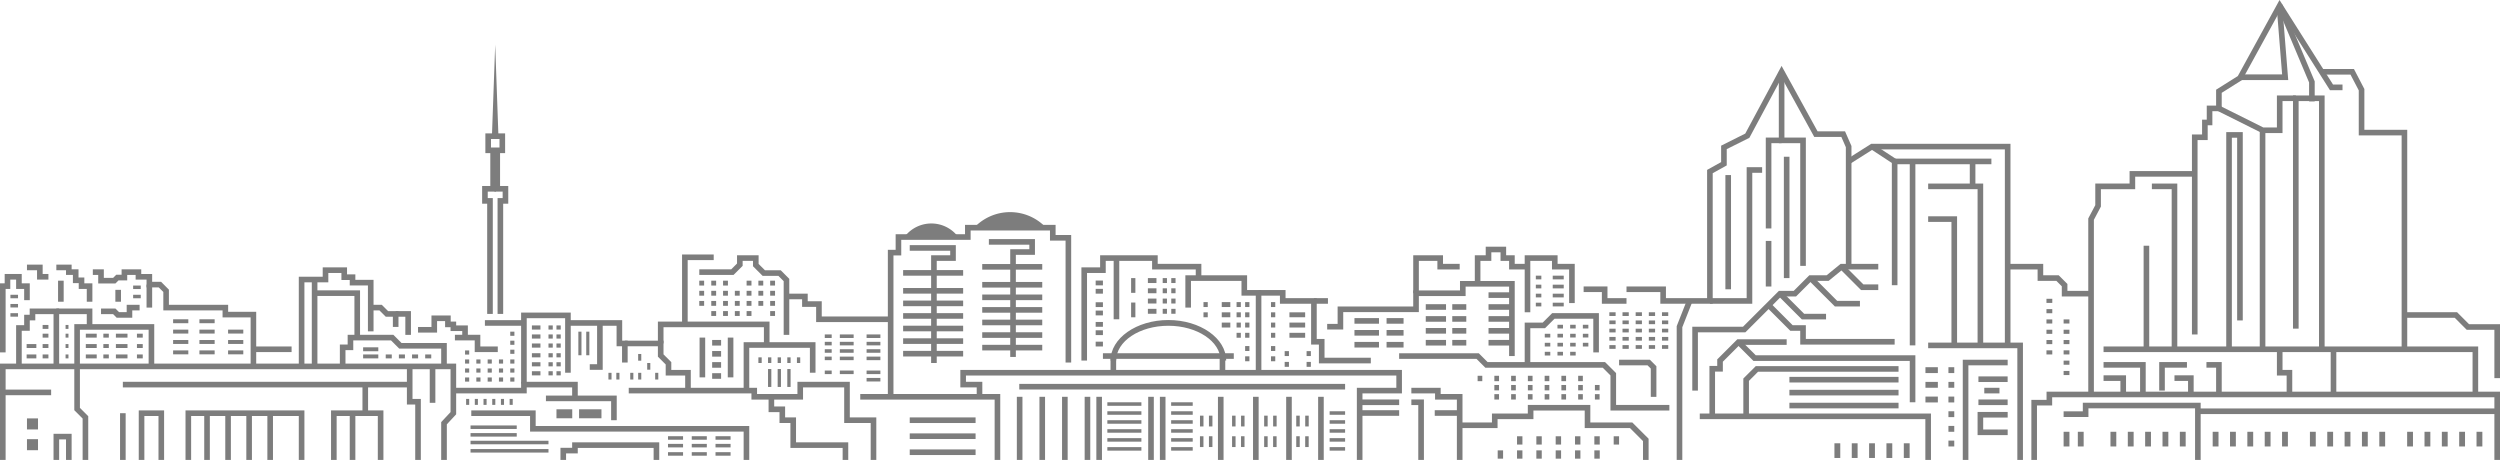 <?xml version="1.0" encoding="UTF-8"?> <svg xmlns="http://www.w3.org/2000/svg" viewBox="0 0 801.8 147.52"> <defs> <style>.cls-1{fill:#7d7d7d;}</style> </defs> <title>город</title> <g id="Layer_2" data-name="Layer 2"> <g id="Layer_1-2" data-name="Layer 1"> <polygon class="cls-1" points="143.31 147.52 141.5 147.52 141.5 135.38 144.5 132.17 144.5 118.42 1.8 118.42 1.8 147.52 0 147.52 0 116.62 146.3 116.62 146.3 132.88 143.31 136.09 143.31 147.52"></polygon> <polygon class="cls-1" points="28.3 147.52 26.5 147.52 26.5 134.23 23.83 131.56 23.83 103.95 49.47 103.95 49.47 117.52 47.67 117.52 47.67 105.75 25.63 105.75 25.63 130.81 28.3 133.48 28.3 147.52"></polygon> <rect class="cls-1" x="38.5" y="132.52" width="1.8" height="15"></rect> <polygon class="cls-1" points="52.63 147.52 50.83 147.52 50.83 133.42 46.3 133.42 46.3 147.52 44.5 147.52 44.5 131.62 52.63 131.62 52.63 147.52"></polygon> <polygon class="cls-1" points="97.63 147.52 95.83 147.52 95.83 133.42 61.3 133.42 61.3 147.52 59.5 147.52 59.5 131.62 97.63 131.62 97.63 147.52"></polygon> <rect class="cls-1" x="65.5" y="132.52" width="1.8" height="15"></rect> <rect class="cls-1" x="72.25" y="132.52" width="1.8" height="15"></rect> <rect class="cls-1" x="79" y="132.52" width="1.8" height="15"></rect> <rect class="cls-1" x="85.75" y="132.52" width="1.8" height="15"></rect> <polygon class="cls-1" points="122.97 147.52 121.17 147.52 121.17 133.42 107.97 133.42 107.97 147.52 106.17 147.52 106.17 131.62 122.97 131.62 122.97 147.52"></polygon> <rect class="cls-1" x="112.17" y="132.52" width="1.8" height="15"></rect> <polygon class="cls-1" points="134.97 147.52 133.17 147.52 133.17 129.75 130.5 129.75 130.5 117.52 132.3 117.52 132.3 127.95 134.97 127.95 134.97 147.52"></polygon> <rect class="cls-1" x="137.83" y="117.52" width="1.8" height="11.67"></rect> <rect class="cls-1" x="0.9" y="124.95" width="15.5" height="1.8"></rect> <rect class="cls-1" x="39.4" y="122.45" width="92" height="1.8"></rect> <polygon class="cls-1" points="22.97 147.52 21.17 147.52 21.17 140.92 18.97 140.92 18.97 147.52 17.17 147.52 17.17 139.12 22.97 139.12 22.97 147.52"></polygon> <rect class="cls-1" x="8.65" y="134.19" width="3.54" height="3.54"></rect> <rect class="cls-1" x="8.65" y="140.85" width="3.54" height="3.54"></rect> <polygon class="cls-1" points="18.97 117.52 17.17 117.52 17.17 100.75 11.32 100.75 11.32 102.75 9.55 102.75 9.55 106.09 6.97 106.09 6.97 117.52 5.17 117.52 5.17 104.29 7.75 104.29 7.75 100.95 9.52 100.95 9.52 98.95 18.97 98.95 18.97 117.52"></polygon> <polygon class="cls-1" points="29.63 104.85 27.83 104.85 27.83 100.75 18.07 100.75 18.07 98.95 29.63 98.95 29.63 104.85"></polygon> <polygon class="cls-1" points="1.8 113.02 0 113.02 0 90.87 1.5 90.87 1.5 87.87 6.97 87.87 6.97 90.87 9.55 90.87 9.55 96.27 7.75 96.27 7.75 92.67 5.17 92.67 5.17 89.67 3.3 89.67 3.3 92.67 1.8 92.67 1.8 113.02"></polygon> <polygon class="cls-1" points="15.53 89.67 11.88 89.67 11.88 86.67 8.65 86.67 8.65 84.87 13.68 84.87 13.68 87.87 15.53 87.87 15.53 89.67"></polygon> <polygon class="cls-1" points="29.63 96.77 27.83 96.77 27.83 92.67 25.25 92.67 25.25 90.8 23.38 90.8 23.38 88.17 21.17 88.17 21.17 86.67 18.07 86.67 18.07 84.87 22.97 84.87 22.97 86.37 25.18 86.37 25.18 89 27.05 89 27.05 90.87 29.63 90.87 29.63 96.77"></polygon> <rect class="cls-1" x="18.62" y="90.02" width="1.8" height="6.75"></rect> <polygon class="cls-1" points="82.17 117.52 80.38 117.52 80.38 101.8 71.38 101.8 71.38 99.55 52.38 99.55 52.38 93.64 50.9 92.17 47 92.17 47 89.67 43.5 89.67 43.5 88.17 40.8 88.17 40.8 89.92 38.02 89.92 37.02 90.92 31.5 90.92 31.5 88.17 29.77 88.17 29.77 86.37 33.3 86.37 33.3 89.12 36.28 89.12 37.28 88.12 39 88.12 39 86.37 45.3 86.37 45.3 87.87 48.8 87.87 48.8 90.37 51.65 90.37 54.17 92.9 54.17 97.75 73.17 97.75 73.17 100 82.17 100 82.17 117.52"></polygon> <rect class="cls-1" x="37" y="92.96" width="1.8" height="3.81"></rect> <rect class="cls-1" x="47" y="91.27" width="1.8" height="7.38"></rect> <polygon class="cls-1" points="42.42 101.9 37.42 101.9 36.28 100.75 32.4 100.75 32.4 98.95 37.02 98.95 38.17 100.1 40.63 100.1 40.63 97.75 44.77 97.75 44.77 99.55 42.42 99.55 42.42 101.9"></polygon> <rect class="cls-1" x="81.27" y="111.12" width="12.25" height="1.8"></rect> <polygon class="cls-1" points="97.63 117.52 95.83 117.52 95.83 88.75 103.5 88.75 103.5 85.75 111.3 85.75 111.3 88 113.97 88 113.97 89.75 119.8 89.75 119.8 106.27 118 106.27 118 91.55 112.17 91.55 112.17 89.8 109.5 89.8 109.5 87.55 105.3 87.55 105.3 90.55 97.63 90.55 97.63 117.52"></polygon> <rect class="cls-1" x="100" y="89.65" width="1.8" height="27.88"></rect> <polygon class="cls-1" points="115.47 108.27 113.67 108.27 113.67 94.92 100.9 94.92 100.9 93.12 115.47 93.12 115.47 108.27"></polygon> <polygon class="cls-1" points="143.3 117.52 141.5 117.52 141.5 111.8 128.03 111.8 125.4 109.17 113.3 109.17 113.3 112.3 110.8 112.3 110.8 117.52 109 117.52 109 110.5 111.5 110.5 111.5 107.37 126.15 107.37 128.77 110 143.3 110 143.3 117.52"></polygon> <polygon class="cls-1" points="127.8 104.85 126 104.85 126 101.58 123.72 101.58 121.69 99.55 119.4 99.55 119.4 97.75 122.44 97.75 124.47 99.78 127.8 99.78 127.8 104.85"></polygon> <polygon class="cls-1" points="131.8 107.4 130 107.4 130 101.58 126.9 101.58 126.9 99.78 131.8 99.78 131.8 107.4"></polygon> <polygon class="cls-1" points="150.05 108.27 148.25 108.27 148.25 106.17 144.5 106.17 144.5 104.94 142.75 104.94 142.75 102.98 140.18 102.98 140.18 106.67 134.07 106.67 134.07 104.87 138.38 104.87 138.38 101.18 144.55 101.18 144.55 103.14 146.3 103.14 146.3 104.37 150.05 104.37 150.05 108.27"></polygon> <polygon class="cls-1" points="159.65 112.92 152.25 112.92 152.25 109.17 145.9 109.17 145.9 107.37 154.05 107.37 154.05 111.12 159.65 111.12 159.65 112.92"></polygon> <rect class="cls-1" x="155.52" y="102.68" width="12.5" height="1.8"></rect> <polygon class="cls-1" points="168.93 123.02 167.13 123.02 167.13 100.25 183.05 100.25 183.05 119.54 181.25 119.54 181.25 102.05 168.93 102.05 168.93 123.02"></polygon> <polygon class="cls-1" points="158.05 100.68 156.25 100.68 156.25 65.33 154.63 65.33 154.63 59.65 157.25 59.65 157.25 47.8 159.05 47.8 159.05 61.45 156.43 61.45 156.43 63.53 158.05 63.53 158.05 100.68"></polygon> <polygon class="cls-1" points="161.38 100.68 159.58 100.68 159.58 63.53 161.21 63.53 161.21 61.45 158.58 61.45 158.58 47.8 160.38 47.8 160.38 59.65 163.01 59.65 163.01 65.33 161.38 65.33 161.38 100.68"></polygon> <path class="cls-1" d="M162,49.11h-6.33V42.78H162Zm-4.53-1.8h2.73V44.58h-2.73Z"></path> <polygon class="cls-1" points="158.82 14.3 157.79 43.18 159.84 43.18 158.82 14.3"></polygon> <polygon class="cls-1" points="201.3 116.27 199.5 116.27 199.5 111.05 197.75 111.05 197.75 104.48 182.15 104.48 182.15 102.68 199.55 102.68 199.55 109.25 201.3 109.25 201.3 116.27"></polygon> <polygon class="cls-1" points="221.55 125.27 219.75 125.27 219.75 120.44 213.5 120.44 213.5 116.89 211 114.39 211 111.05 200.4 111.05 200.4 109.25 212.8 109.25 212.8 113.65 215.3 116.15 215.3 118.64 221.55 118.64 221.55 125.27"></polygon> <polygon class="cls-1" points="185.3 127.27 183.5 127.27 183.5 124.25 168.93 124.25 168.93 126.17 145.9 126.17 145.9 124.37 167.13 124.37 167.13 122.45 185.3 122.45 185.3 127.27"></polygon> <polygon class="cls-1" points="197.8 134.77 196 134.77 196 128.67 175.09 128.67 175.09 126.87 197.8 126.87 197.8 134.77"></polygon> <polygon class="cls-1" points="240.3 147.52 238.5 147.52 238.5 138.42 170 138.42 170 133.42 151.15 133.42 151.15 131.62 171.8 131.62 171.8 136.62 240.3 136.62 240.3 147.52"></polygon> <polygon class="cls-1" points="211.43 147.52 209.63 147.52 209.63 143.67 185.3 143.67 185.3 145.42 181.55 145.42 181.55 147.52 179.75 147.52 179.75 143.62 183.5 143.62 183.5 141.87 211.43 141.87 211.43 147.52"></polygon> <polygon class="cls-1" points="193.3 118.61 189.15 118.61 189.15 116.81 191.5 116.81 191.5 103.58 193.3 103.58 193.3 118.61"></polygon> <polygon class="cls-1" points="281.05 147.52 279.25 147.52 279.25 135.67 270.75 135.67 270.75 124.25 257.55 124.25 257.55 128.17 241 128.17 241 126.17 201.65 126.17 201.65 124.37 242.8 124.37 242.8 126.37 255.75 126.37 255.75 122.45 272.55 122.45 272.55 133.87 281.05 133.87 281.05 147.52"></polygon> <polygon class="cls-1" points="272.05 147.52 270.25 147.52 270.25 143.67 253.5 143.67 253.5 135.67 250 135.67 250 132.17 246.5 132.17 246.5 127.27 248.3 127.27 248.3 130.37 251.8 130.37 251.8 133.87 255.3 133.87 255.3 141.87 272.05 141.87 272.05 147.52"></polygon> <polygon class="cls-1" points="246.8 111.02 245 111.02 245 104.94 212.8 104.94 212.8 110.15 211 110.15 211 103.14 246.8 103.14 246.8 111.02"></polygon> <polygon class="cls-1" points="240.3 125.31 238.5 125.31 238.5 109.75 261.55 109.75 261.55 119.54 259.75 119.54 259.75 111.55 240.3 111.55 240.3 125.31"></polygon> <polygon class="cls-1" points="220.55 103.58 218.75 103.58 218.75 81.62 228.9 81.62 228.9 83.42 220.55 83.42 220.55 103.58"></polygon> <polygon class="cls-1" points="253.14 107.4 251.34 107.4 251.34 90.17 249.65 88.48 244.59 88.48 241.5 85.39 241.5 83.67 238.18 83.67 238.18 85.27 235.27 88.17 224.28 88.17 224.28 86.37 234.53 86.37 236.38 84.52 236.38 81.87 243.3 81.87 243.3 84.65 245.34 86.68 250.4 86.68 253.14 89.43 253.14 107.4"></polygon> <polygon class="cls-1" points="285.65 103.3 261.75 103.3 261.75 98.42 257.25 98.42 257.25 95.98 252.24 95.98 252.24 94.18 259.05 94.18 259.05 96.62 263.55 96.62 263.55 101.5 285.65 101.5 285.65 103.3"></polygon> <polygon class="cls-1" points="320.8 147.52 319 147.52 319 128.17 275.9 128.17 275.9 126.37 320.8 126.37 320.8 147.52"></polygon> <polygon class="cls-1" points="286.55 127.27 284.75 127.27 284.75 80.12 287.25 80.12 287.25 75.12 309.5 75.12 309.5 72.12 338.55 72.12 338.55 75.37 343.55 75.37 343.55 116.27 341.75 116.27 341.75 77.17 336.75 77.17 336.75 73.92 311.3 73.92 311.3 76.92 289.05 76.92 289.05 81.92 286.55 81.92 286.55 127.27"></polygon> <path class="cls-1" d="M290.37,75.59H307a10.75,10.75,0,0,0-16.6,0Z"></path> <path class="cls-1" d="M312.9,72.52H335a15.82,15.82,0,0,0-22.08,0Z"></path> <polygon class="cls-1" points="436.97 147.52 435.17 147.52 435.17 124.37 447.83 124.37 447.83 120.44 309.8 120.44 309.8 122.45 315.05 122.45 315.05 127.27 313.25 127.27 313.25 124.25 308 124.25 308 118.64 449.63 118.64 449.63 126.17 436.97 126.17 436.97 147.52"></polygon> <rect class="cls-1" x="356.17" y="114.19" width="1.8" height="5.35"></rect> <rect class="cls-1" x="353.73" y="113.29" width="41.97" height="1.8"></rect> <rect class="cls-1" x="391.17" y="114.19" width="1.8" height="5.35"></rect> <path class="cls-1" d="M393.26,115.64h-1.8c0-6.15-7.51-11.16-16.75-11.16s-16.74,5-16.74,11.16h-1.8c0-7.15,8.32-13,18.54-13S393.26,108.49,393.26,115.64Z"></path> <polygon class="cls-1" points="348.63 115.64 346.83 115.64 346.83 85.75 352.83 85.75 352.83 81.87 371.3 81.87 371.3 84.62 385.3 84.62 385.3 89.52 383.5 89.52 383.5 86.42 369.5 86.42 369.5 83.67 354.63 83.67 354.63 87.55 348.63 87.55 348.63 115.64"></polygon> <polygon class="cls-1" points="404.55 119.54 402.75 119.54 402.75 94.82 398.17 94.82 398.17 90.09 381.97 90.09 381.97 98.65 380.17 98.65 380.17 88.29 399.97 88.29 399.97 93.02 404.55 93.02 404.55 119.54"></polygon> <rect class="cls-1" x="357.17" y="82.77" width="1.8" height="19.63"></rect> <polygon class="cls-1" points="439.65 116.54 423 116.54 423 110.51 420.5 110.51 420.5 97.42 410.5 97.42 410.5 94.82 403.65 94.82 403.65 93.02 412.3 93.02 412.3 95.62 422.3 95.62 422.3 108.71 424.8 108.71 424.8 114.73 439.65 114.73 439.65 116.54"></polygon> <rect class="cls-1" x="421.4" y="95.62" width="4.5" height="1.8"></rect> <polygon class="cls-1" points="485.8 114.19 484 114.19 484 91.92 470.05 91.92 470.05 94.95 455.05 94.95 455.05 100.1 430.8 100.1 430.8 105.68 425.65 105.68 425.65 103.88 429 103.88 429 98.3 453.25 98.3 453.25 93.15 468.25 93.15 468.25 90.12 485.8 90.12 485.8 114.19"></polygon> <polygon class="cls-1" points="455.05 94.05 453.25 94.05 453.25 81.87 462.8 81.87 462.8 84.62 468.15 84.62 468.15 86.42 461 86.42 461 83.67 455.05 83.67 455.05 94.05"></polygon> <polygon class="cls-1" points="474.8 91.02 473 91.02 473 81.87 476.5 81.87 476.5 79.12 483.05 79.12 483.05 81.87 485.8 81.87 485.8 84.62 489.65 84.62 489.65 86.42 484 86.42 484 83.67 481.25 83.67 481.25 80.92 478.3 80.92 478.3 83.67 474.8 83.67 474.8 91.02"></polygon> <polygon class="cls-1" points="490.8 100.15 489 100.15 489 81.87 499.55 81.87 499.55 84.62 505.05 84.62 505.05 97.2 503.25 97.2 503.25 86.42 497.75 86.42 497.75 83.67 490.8 83.67 490.8 100.15"></polygon> <polygon class="cls-1" points="535.4 131.67 516.51 131.67 516.51 120.41 514.03 117.93 476.37 117.93 473.53 115.09 448.73 115.09 448.73 113.29 474.27 113.29 477.11 116.13 514.77 116.13 518.31 119.66 518.31 129.87 535.4 129.87 535.4 131.67"></polygon> <polygon class="cls-1" points="469.05 147.52 467.25 147.52 467.25 128.17 460.25 128.17 460.25 126.17 452.65 126.17 452.65 124.37 462.05 124.37 462.05 126.37 469.05 126.37 469.05 147.52"></polygon> <polygon class="cls-1" points="528.74 147.52 526.94 147.52 526.94 141.46 522.78 137.3 508.25 137.3 508.25 131.67 491.8 131.67 491.8 134.43 480.3 134.43 480.3 137.3 468.15 137.3 468.15 135.5 478.5 135.5 478.5 132.63 490 132.63 490 129.87 510.05 129.87 510.05 135.5 523.52 135.5 528.74 140.71 528.74 147.52"></polygon> <polygon class="cls-1" points="490.8 116.86 489 116.86 489 103.46 494.78 103.46 497.82 100.42 512.8 100.42 512.8 113.02 511 113.02 511 102.22 498.57 102.22 495.52 105.26 490.8 105.26 490.8 116.86"></polygon> <polygon class="cls-1" points="521.65 97.42 513.75 97.42 513.75 93.67 507.9 93.67 507.9 91.87 515.55 91.87 515.55 95.62 521.65 95.62 521.65 97.42"></polygon> <polygon class="cls-1" points="549.3 97.42 532.5 97.42 532.5 93.67 521.65 93.67 521.65 91.87 534.3 91.87 534.3 95.62 547.5 95.62 547.5 54.49 552 51.99 552 46.72 559.74 42.84 571.39 21.14 582.93 42.12 591.74 42.12 593.8 46.83 593.8 85.52 592 85.52 592 47.21 590.56 43.92 581.87 43.92 571.41 24.91 561.06 44.2 553.8 47.83 553.8 53.05 549.3 55.55 549.3 97.42"></polygon> <polygon class="cls-1" points="539.55 147.52 537.75 147.52 537.75 104.61 541.06 96.19 542.74 96.85 539.55 104.95 539.55 147.52"></polygon> <polygon class="cls-1" points="644.8 110.61 643 110.61 643 47.92 600.66 47.92 593.38 52.53 592.42 51.01 600.14 46.12 644.8 46.12 644.8 110.61"></polygon> <polygon class="cls-1" points="608.55 91.46 606.75 91.46 606.75 52.26 599.91 47.77 600.89 46.27 608.55 51.28 608.55 91.46"></polygon> <rect class="cls-1" x="607.65" y="50.87" width="31.03" height="1.8"></rect> <rect class="cls-1" x="631.75" y="51.77" width="1.8" height="8"></rect> <rect class="cls-1" x="612.5" y="51.77" width="1.8" height="59"></rect> <polygon class="cls-1" points="636.05 110.77 634.25 110.77 634.25 60.67 618.4 60.67 618.4 58.87 636.05 58.87 636.05 110.77"></polygon> <polygon class="cls-1" points="544.55 125.27 542.75 125.27 542.75 104.79 559.01 104.79 570.53 93.28 575.29 93.28 580.28 88.29 585.83 88.29 590.33 84.62 602.4 84.62 602.4 86.42 590.97 86.42 586.47 90.09 581.02 90.09 576.03 95.08 571.27 95.08 559.76 106.59 544.55 106.59 544.55 125.27"></polygon> <polygon class="cls-1" points="602.4 93.02 596.87 93.02 590.01 86.16 591.29 84.88 597.62 91.21 602.4 91.21 602.4 93.02"></polygon> <polygon class="cls-1" points="596.52 98.3 588.49 98.3 580.01 89.83 581.29 88.55 589.23 96.5 596.52 96.5 596.52 98.3"></polygon> <polygon class="cls-1" points="585.65 102.44 577.89 102.44 570.26 94.81 571.54 93.54 578.63 100.64 585.65 100.64 585.65 102.44"></polygon> <polygon class="cls-1" points="607.65 110.51 577.37 110.51 577.37 106.1 574.19 106.1 566.58 98.49 567.86 97.22 574.94 104.3 579.17 104.3 579.17 108.71 607.65 108.71 607.65 110.51"></polygon> <polygon class="cls-1" points="619.3 147.52 617.5 147.52 617.5 134.43 545.15 134.43 545.15 132.63 619.3 132.63 619.3 147.52"></polygon> <polygon class="cls-1" points="550.05 133.53 548.25 133.53 548.25 117.37 550.75 117.37 550.75 115.26 557.21 108.8 573.02 108.8 573.02 110.6 557.96 110.6 552.55 116.01 552.55 119.17 550.05 119.17 550.05 133.53"></polygon> <polygon class="cls-1" points="614.3 129.02 612.5 129.02 612.5 115.75 562.36 115.75 556.95 110.34 558.22 109.07 563.11 113.95 614.3 113.95 614.3 129.02"></polygon> <polygon class="cls-1" points="648.8 147.52 647 147.52 647 111.67 618.4 111.67 618.4 109.87 648.8 109.87 648.8 147.52"></polygon> <polygon class="cls-1" points="627.67 110.77 625.87 110.77 625.87 71.17 618.4 71.17 618.4 69.37 627.67 69.37 627.67 110.77"></polygon> <polygon class="cls-1" points="670.65 95.08 661.26 95.08 661.26 91.82 659.53 90.09 653.5 90.09 653.5 86.42 643.9 86.42 643.9 84.62 655.3 84.62 655.3 88.29 660.27 88.29 663.06 91.08 663.06 93.28 670.65 93.28 670.65 95.08"></polygon> <polygon class="cls-1" points="801.8 147.52 800 147.52 800 127.42 658.17 127.42 658.17 130.05 653.3 130.05 653.3 147.52 651.5 147.52 651.5 128.25 656.37 128.25 656.37 125.62 801.8 125.62 801.8 147.52"></polygon> <polygon class="cls-1" points="671.55 126.52 669.75 126.52 669.75 70.05 672 65.8 672 58.87 683 58.87 683 54.87 703.9 54.87 703.9 56.67 684.8 56.67 684.8 60.67 673.8 60.67 673.8 66.25 671.55 70.5 671.55 126.52"></polygon> <polygon class="cls-1" points="794.8 126.52 793 126.52 793 112.92 674.65 112.92 674.65 111.12 794.8 111.12 794.8 126.52"></polygon> <polygon class="cls-1" points="772.05 112.02 770.25 112.02 770.25 43.42 756.5 43.42 756.5 28.99 753.85 23.92 744.65 23.92 744.65 22.12 754.95 22.12 758.3 28.55 758.3 41.62 772.05 41.62 772.05 112.02"></polygon> <polygon class="cls-1" points="704.8 107.27 703 107.27 703 43.12 706.25 43.12 706.25 38.37 707.75 38.37 707.75 33.87 710.75 33.87 710.75 28.77 717.72 24.38 731.09 0 748.25 27.12 751.29 27.12 751.29 28.92 747.26 28.92 731.21 3.54 719.08 25.66 712.55 29.77 712.55 35.67 709.55 35.67 709.55 40.17 708.05 40.17 708.05 44.92 704.8 44.92 704.8 107.27"></polygon> <polygon class="cls-1" points="742.37 32.52 740.57 32.52 740.57 26.45 730.32 2.12 731.98 1.42 742.37 26.09 742.37 32.52"></polygon> <polygon class="cls-1" points="745.55 111.77 743.75 111.77 743.75 32.42 737.21 32.42 737.21 105.4 735.41 105.4 735.41 30.62 745.55 30.62 745.55 111.77"></polygon> <polygon class="cls-1" points="733.88 25.67 718.4 25.67 718.4 23.87 731.92 23.87 730.25 3.09 732.05 2.95 733.88 25.67"></polygon> <polygon class="cls-1" points="732.05 42.67 725.44 42.67 711.25 35.58 712.05 33.97 725.86 40.87 730.25 40.87 730.25 30.62 736.31 30.62 736.31 32.42 732.05 32.42 732.05 42.67"></polygon> <rect class="cls-1" x="724.75" y="41.77" width="1.8" height="70.25"></rect> <polygon class="cls-1" points="715.8 112.02 714 112.02 714 42.37 719.3 42.37 719.3 102.77 717.5 102.77 717.5 44.17 715.8 44.17 715.8 112.02"></polygon> <polygon class="cls-1" points="801.8 121.27 800 121.27 800 105.78 791.13 105.78 787.28 101.92 771.15 101.92 771.15 100.12 788.02 100.12 791.88 103.98 801.8 103.98 801.8 121.27"></polygon> <rect class="cls-1" x="687.5" y="78.81" width="1.8" height="33.21"></rect> <polygon class="cls-1" points="688.17 126.52 686.37 126.52 686.37 117.92 674.65 117.92 674.65 116.12 688.17 116.12 688.17 126.52"></polygon> <polygon class="cls-1" points="681.86 126.52 680.06 126.52 680.06 122.17 674.65 122.17 674.65 120.37 681.86 120.37 681.86 126.52"></polygon> <polygon class="cls-1" points="694.3 125.27 692.5 125.27 692.5 116.12 701.4 116.12 701.4 117.92 694.3 117.92 694.3 125.27"></polygon> <polygon class="cls-1" points="703.55 126.52 701.75 126.52 701.75 122.17 697.4 122.17 697.4 120.37 703.55 120.37 703.55 126.52"></polygon> <polygon class="cls-1" points="712.55 126.52 710.75 126.52 710.75 117.92 707.65 117.92 707.65 116.12 712.55 116.12 712.55 126.52"></polygon> <polygon class="cls-1" points="735.17 126.52 733.37 126.52 733.37 120.44 730.25 120.44 730.25 112.02 732.05 112.02 732.05 118.64 735.17 118.64 735.17 126.52"></polygon> <polygon class="cls-1" points="561.99 97.42 548.4 97.42 548.4 95.62 560.19 95.62 560.19 53.62 565.15 53.62 565.15 55.42 561.99 55.42 561.99 97.42"></polygon> <polygon class="cls-1" points="579.17 85.27 577.37 85.27 577.37 45.92 570.5 45.92 570.5 23.02 572.3 23.02 572.3 44.12 579.17 44.12 579.17 85.27"></polygon> <polygon class="cls-1" points="568.12 73.27 566.32 73.27 566.32 44.12 571.4 44.12 571.4 45.92 568.12 45.92 568.12 73.27"></polygon> <rect class="cls-1" x="572.12" y="50.27" width="1.8" height="38.92"></rect> <rect class="cls-1" x="116.25" y="123.35" width="1.8" height="9.17"></rect> <rect class="cls-1" x="55.52" y="102.4" width="4.88" height="1.26"></rect> <rect class="cls-1" x="116.46" y="111.39" width="4.87" height="1.26"></rect> <rect class="cls-1" x="116.46" y="113.68" width="4.87" height="1.26"></rect> <rect class="cls-1" x="123.71" y="113.68" width="1.94" height="1.26"></rect> <rect class="cls-1" x="127.93" y="113.68" width="1.94" height="1.26"></rect> <rect class="cls-1" x="132.15" y="113.68" width="1.94" height="1.26"></rect> <rect class="cls-1" x="136.37" y="113.68" width="1.94" height="1.26"></rect> <rect class="cls-1" x="149.15" y="112.39" width="1.33" height="1.33"></rect> <rect class="cls-1" x="149.49" y="127.94" width="0.99" height="1.91"></rect> <rect class="cls-1" x="152.28" y="127.94" width="0.99" height="1.91"></rect> <rect class="cls-1" x="155.07" y="127.94" width="0.99" height="1.91"></rect> <rect class="cls-1" x="157.87" y="127.94" width="0.99" height="1.91"></rect> <rect class="cls-1" x="160.66" y="127.94" width="0.99" height="1.91"></rect> <rect class="cls-1" x="163.45" y="127.94" width="0.99" height="1.91"></rect> <rect class="cls-1" x="149.15" y="115.28" width="1.33" height="1.33"></rect> <rect class="cls-1" x="149.15" y="118.17" width="1.33" height="1.33"></rect> <rect class="cls-1" x="149.15" y="121.06" width="1.33" height="1.33"></rect> <rect class="cls-1" x="152.77" y="115.28" width="1.33" height="1.33"></rect> <rect class="cls-1" x="152.77" y="118.17" width="1.33" height="1.33"></rect> <rect class="cls-1" x="152.77" y="121.06" width="1.33" height="1.33"></rect> <rect class="cls-1" x="156.4" y="115.28" width="1.33" height="1.33"></rect> <rect class="cls-1" x="156.4" y="118.17" width="1.33" height="1.33"></rect> <rect class="cls-1" x="156.4" y="121.06" width="1.33" height="1.33"></rect> <rect class="cls-1" x="160.02" y="115.28" width="1.33" height="1.33"></rect> <rect class="cls-1" x="160.02" y="118.17" width="1.33" height="1.33"></rect> <rect class="cls-1" x="160.02" y="121.06" width="1.33" height="1.33"></rect> <rect class="cls-1" x="163.65" y="115.28" width="1.33" height="1.33"></rect> <rect class="cls-1" x="163.65" y="118.17" width="1.33" height="1.33"></rect> <rect class="cls-1" x="163.65" y="121.06" width="1.33" height="1.33"></rect> <rect class="cls-1" x="163.65" y="106.37" width="1.33" height="1.33"></rect> <rect class="cls-1" x="163.65" y="109.26" width="1.33" height="1.33"></rect> <rect class="cls-1" x="163.65" y="112.15" width="1.33" height="1.33"></rect> <rect class="cls-1" x="170.59" y="113.28" width="2.74" height="1.33"></rect> <rect class="cls-1" x="170.59" y="116.17" width="2.74" height="1.33"></rect> <rect class="cls-1" x="170.59" y="119.06" width="2.74" height="1.33"></rect> <rect class="cls-1" x="170.59" y="104.37" width="2.74" height="1.33"></rect> <rect class="cls-1" x="170.59" y="107.26" width="2.74" height="1.33"></rect> <rect class="cls-1" x="170.59" y="110.16" width="2.74" height="1.33"></rect> <rect class="cls-1" x="150.91" y="144.02" width="25" height="1.13"></rect> <rect class="cls-1" x="150.91" y="136.45" width="14.82" height="1.13"></rect> <rect class="cls-1" x="150.91" y="138.9" width="14.82" height="1.13"></rect> <rect class="cls-1" x="150.91" y="141.36" width="25" height="1.13"></rect> <rect class="cls-1" x="214.24" y="145.02" width="4.83" height="1.13"></rect> <rect class="cls-1" x="214.24" y="139.9" width="4.83" height="1.13"></rect> <rect class="cls-1" x="214.24" y="142.36" width="4.83" height="1.13"></rect> <rect class="cls-1" x="221.86" y="145.02" width="4.83" height="1.13"></rect> <rect class="cls-1" x="221.86" y="139.9" width="4.83" height="1.13"></rect> <rect class="cls-1" x="221.86" y="142.36" width="4.83" height="1.13"></rect> <rect class="cls-1" x="229.48" y="145.02" width="4.83" height="1.13"></rect> <rect class="cls-1" x="229.48" y="139.9" width="4.83" height="1.13"></rect> <rect class="cls-1" x="229.48" y="142.36" width="4.83" height="1.13"></rect> <rect class="cls-1" x="175.91" y="113.28" width="1.37" height="1.33"></rect> <rect class="cls-1" x="175.91" y="116.17" width="1.37" height="1.33"></rect> <rect class="cls-1" x="175.91" y="119.06" width="1.37" height="1.33"></rect> <rect class="cls-1" x="175.91" y="104.37" width="1.37" height="1.33"></rect> <rect class="cls-1" x="175.91" y="107.26" width="1.37" height="1.33"></rect> <rect class="cls-1" x="175.91" y="110.16" width="1.37" height="1.33"></rect> <rect class="cls-1" x="178.47" y="113.28" width="1.37" height="1.33"></rect> <rect class="cls-1" x="178.47" y="116.17" width="1.37" height="1.33"></rect> <rect class="cls-1" x="178.47" y="119.06" width="1.37" height="1.33"></rect> <rect class="cls-1" x="178.47" y="104.37" width="1.37" height="1.33"></rect> <rect class="cls-1" x="178.47" y="107.26" width="1.37" height="1.33"></rect> <rect class="cls-1" x="178.47" y="110.16" width="1.37" height="1.33"></rect> <rect class="cls-1" x="55.52" y="105.72" width="4.88" height="1.26"></rect> <rect class="cls-1" x="55.52" y="109.05" width="4.88" height="1.26"></rect> <rect class="cls-1" x="55.52" y="112.38" width="4.88" height="1.26"></rect> <rect class="cls-1" x="27.52" y="107.02" width="3.5" height="1.26"></rect> <rect class="cls-1" x="27.52" y="110.35" width="3.5" height="1.26"></rect> <rect class="cls-1" x="27.52" y="113.68" width="3.5" height="1.26"></rect> <rect class="cls-1" x="33.15" y="107.02" width="1.75" height="1.26"></rect> <rect class="cls-1" x="33.15" y="110.35" width="1.75" height="1.26"></rect> <rect class="cls-1" x="33.15" y="113.68" width="1.75" height="1.26"></rect> <rect class="cls-1" x="37.17" y="107.02" width="3.72" height="1.26"></rect> <rect class="cls-1" x="37.17" y="110.35" width="3.72" height="1.26"></rect> <rect class="cls-1" x="37.17" y="113.68" width="3.72" height="1.26"></rect> <rect class="cls-1" x="43.92" y="107.02" width="1.86" height="1.26"></rect> <rect class="cls-1" x="43.92" y="110.35" width="1.86" height="1.26"></rect> <rect class="cls-1" x="43.92" y="113.68" width="1.86" height="1.26"></rect> <rect class="cls-1" x="13.67" y="107.02" width="1.86" height="1.26"></rect> <rect class="cls-1" x="13.67" y="104.22" width="1.86" height="1.26"></rect> <rect class="cls-1" x="13.67" y="110.35" width="1.86" height="1.26"></rect> <rect class="cls-1" x="13.67" y="113.68" width="1.86" height="1.26"></rect> <rect class="cls-1" x="21.03" y="107.02" width="0.93" height="1.26"></rect> <rect class="cls-1" x="21.03" y="104.22" width="0.93" height="1.26"></rect> <rect class="cls-1" x="21.03" y="110.35" width="0.93" height="1.26"></rect> <rect class="cls-1" x="21.03" y="113.68" width="0.93" height="1.26"></rect> <rect class="cls-1" x="8.54" y="110.35" width="3.12" height="1.26"></rect> <rect class="cls-1" x="8.54" y="113.68" width="3.12" height="1.26"></rect> <rect class="cls-1" x="63.96" y="102.4" width="4.88" height="1.26"></rect> <rect class="cls-1" x="63.96" y="105.72" width="4.88" height="1.26"></rect> <rect class="cls-1" x="63.96" y="109.05" width="4.88" height="1.26"></rect> <rect class="cls-1" x="63.96" y="112.38" width="4.88" height="1.26"></rect> <rect class="cls-1" x="3.34" y="94.54" width="2.44" height="1.12"></rect> <rect class="cls-1" x="3.34" y="97.49" width="2.44" height="1.12"></rect> <rect class="cls-1" x="3.34" y="100.44" width="2.44" height="1.12"></rect> <rect class="cls-1" x="42.7" y="91.58" width="2.44" height="1.12"></rect> <rect class="cls-1" x="42.7" y="94.54" width="2.44" height="1.12"></rect> <rect class="cls-1" x="73.15" y="105.72" width="4.88" height="1.26"></rect> <rect class="cls-1" x="73.15" y="109.05" width="4.88" height="1.26"></rect> <rect class="cls-1" x="73.15" y="112.38" width="4.88" height="1.26"></rect> <rect class="cls-1" x="185.49" y="106.37" width="1" height="7.57"></rect> <rect class="cls-1" x="188.02" y="106.37" width="1" height="7.57"></rect> <rect class="cls-1" x="195.13" y="119.57" width="1" height="2.15"></rect> <rect class="cls-1" x="197.67" y="119.57" width="1" height="2.15"></rect> <rect class="cls-1" x="202.13" y="119.57" width="1" height="2.15"></rect> <rect class="cls-1" x="204.67" y="119.57" width="1" height="2.15"></rect> <rect class="cls-1" x="204.67" y="113.53" width="1" height="2.15"></rect> <rect class="cls-1" x="210.13" y="119.57" width="1" height="2.15"></rect> <rect class="cls-1" x="207.57" y="116.42" width="1" height="2.15"></rect> <rect class="cls-1" x="178.47" y="131.27" width="5.06" height="2.88"></rect> <rect class="cls-1" x="185.72" y="131.27" width="7.18" height="2.88"></rect> <rect class="cls-1" x="224.27" y="90.02" width="1.56" height="1.56"></rect> <rect class="cls-1" x="224.27" y="93.27" width="1.56" height="1.56"></rect> <rect class="cls-1" x="224.27" y="96.52" width="1.56" height="1.56"></rect> <rect class="cls-1" x="228.12" y="90.02" width="1.56" height="1.56"></rect> <rect class="cls-1" x="228.12" y="93.27" width="1.56" height="1.56"></rect> <rect class="cls-1" x="228.12" y="96.52" width="1.56" height="1.56"></rect> <rect class="cls-1" x="228.12" y="99.77" width="1.56" height="1.56"></rect> <rect class="cls-1" x="231.9" y="90.02" width="1.56" height="1.56"></rect> <rect class="cls-1" x="231.9" y="93.27" width="1.56" height="1.56"></rect> <rect class="cls-1" x="231.9" y="96.52" width="1.56" height="1.56"></rect> <rect class="cls-1" x="231.9" y="99.77" width="1.56" height="1.56"></rect> <rect class="cls-1" x="269.35" y="107.26" width="4.43" height="1.14"></rect> <rect class="cls-1" x="269.35" y="109.63" width="4.43" height="1.14"></rect> <rect class="cls-1" x="269.35" y="112" width="4.43" height="1.14"></rect> <rect class="cls-1" x="269.35" y="114.37" width="4.43" height="1.14"></rect> <rect class="cls-1" x="277.93" y="107.26" width="4.43" height="1.14"></rect> <rect class="cls-1" x="277.93" y="109.63" width="4.43" height="1.14"></rect> <rect class="cls-1" x="277.93" y="112" width="4.43" height="1.14"></rect> <rect class="cls-1" x="277.93" y="114.37" width="4.43" height="1.14"></rect> <rect class="cls-1" x="269.35" y="118.84" width="4.43" height="1.14"></rect> <rect class="cls-1" x="264.52" y="107.26" width="2.22" height="1.14"></rect> <rect class="cls-1" x="264.52" y="109.63" width="2.22" height="1.14"></rect> <rect class="cls-1" x="264.52" y="112" width="2.22" height="1.14"></rect> <rect class="cls-1" x="264.52" y="114.37" width="2.22" height="1.14"></rect> <rect class="cls-1" x="264.52" y="118.84" width="2.22" height="1.14"></rect> <rect class="cls-1" x="277.93" y="118.84" width="4.43" height="1.14"></rect> <rect class="cls-1" x="277.93" y="121.21" width="4.43" height="1.14"></rect> <rect class="cls-1" x="235.68" y="93.27" width="1.56" height="1.56"></rect> <rect class="cls-1" x="235.68" y="96.52" width="1.56" height="1.56"></rect> <rect class="cls-1" x="235.68" y="99.77" width="1.56" height="1.56"></rect> <rect class="cls-1" x="239.45" y="90.02" width="1.56" height="1.56"></rect> <rect class="cls-1" x="239.45" y="93.27" width="1.56" height="1.56"></rect> <rect class="cls-1" x="239.45" y="96.52" width="1.56" height="1.56"></rect> <rect class="cls-1" x="239.45" y="99.77" width="1.56" height="1.56"></rect> <rect class="cls-1" x="243.23" y="90.02" width="1.56" height="1.56"></rect> <rect class="cls-1" x="243.23" y="93.27" width="1.56" height="1.56"></rect> <rect class="cls-1" x="243.23" y="96.52" width="1.56" height="1.56"></rect> <rect class="cls-1" x="247.01" y="90.02" width="1.56" height="1.56"></rect> <rect class="cls-1" x="247.01" y="93.27" width="1.56" height="1.56"></rect> <rect class="cls-1" x="247.01" y="96.52" width="1.56" height="1.56"></rect> <rect class="cls-1" x="247.01" y="99.77" width="1.56" height="1.56"></rect> <rect class="cls-1" x="224.37" y="108.27" width="1.8" height="12.76"></rect> <rect class="cls-1" x="233.41" y="108.27" width="1.8" height="12.76"></rect> <rect class="cls-1" x="228.4" y="109.03" width="2.87" height="1.8"></rect> <rect class="cls-1" x="228.4" y="112.58" width="2.87" height="1.8"></rect> <rect class="cls-1" x="228.4" y="116.14" width="2.87" height="1.8"></rect> <rect class="cls-1" x="228.4" y="119.69" width="2.87" height="1.8"></rect> <rect class="cls-1" x="243.23" y="114.61" width="1.06" height="1.81"></rect> <rect class="cls-1" x="246.32" y="114.61" width="1.06" height="1.81"></rect> <rect class="cls-1" x="249.41" y="114.61" width="1.06" height="1.81"></rect> <rect class="cls-1" x="252.5" y="114.61" width="1.06" height="1.81"></rect> <rect class="cls-1" x="246.32" y="118.36" width="1.06" height="5.74"></rect> <rect class="cls-1" x="249.41" y="118.36" width="1.06" height="5.74"></rect> <rect class="cls-1" x="252.5" y="118.36" width="1.06" height="5.74"></rect> <rect class="cls-1" x="255.59" y="114.61" width="1.06" height="1.81"></rect> <polygon class="cls-1" points="300.43 116.42 298.63 116.42 298.63 81.87 304.75 81.87 304.75 80.42 291.77 80.42 291.77 78.62 306.55 78.62 306.55 83.67 300.43 83.67 300.43 116.42"></polygon> <rect class="cls-1" x="289.65" y="86.62" width="19.25" height="1.8"></rect> <rect class="cls-1" x="289.65" y="92.37" width="19.25" height="1.8"></rect> <rect class="cls-1" x="289.65" y="96.4" width="19.25" height="1.8"></rect> <rect class="cls-1" x="289.65" y="100.43" width="19.25" height="1.8"></rect> <rect class="cls-1" x="289.65" y="104.46" width="19.25" height="1.8"></rect> <rect class="cls-1" x="289.65" y="108.5" width="19.25" height="1.8"></rect> <rect class="cls-1" x="289.65" y="112.53" width="19.25" height="1.8"></rect> <polygon class="cls-1" points="325.8 114.48 324 114.48 324 79.93 330.13 79.93 330.13 78.48 317.15 78.48 317.15 76.68 331.93 76.68 331.93 81.73 325.8 81.73 325.8 114.48"></polygon> <rect class="cls-1" x="315.02" y="84.68" width="19.25" height="1.8"></rect> <rect class="cls-1" x="315.02" y="90.43" width="19.25" height="1.8"></rect> <rect class="cls-1" x="315.02" y="94.46" width="19.25" height="1.8"></rect> <rect class="cls-1" x="315.02" y="98.49" width="19.25" height="1.8"></rect> <rect class="cls-1" x="315.02" y="102.52" width="19.25" height="1.8"></rect> <rect class="cls-1" x="315.02" y="106.56" width="19.25" height="1.8"></rect> <rect class="cls-1" x="315.02" y="110.59" width="19.25" height="1.8"></rect> <rect class="cls-1" x="326.12" y="127.27" width="1.8" height="20.25"></rect> <rect class="cls-1" x="333.37" y="127.27" width="1.8" height="20.25"></rect> <rect class="cls-1" x="340.62" y="127.27" width="1.8" height="20.25"></rect> <rect class="cls-1" x="347.87" y="127.27" width="1.8" height="20.25"></rect> <rect class="cls-1" x="351.62" y="127.27" width="1.8" height="20.25"></rect> <rect class="cls-1" x="368.25" y="127.27" width="1.8" height="20.25"></rect> <rect class="cls-1" x="372" y="127.27" width="1.8" height="20.25"></rect> <rect class="cls-1" x="390.62" y="127.27" width="1.8" height="20.25"></rect> <rect class="cls-1" x="422.75" y="127.27" width="1.8" height="20.25"></rect> <rect class="cls-1" x="412.5" y="127.27" width="1.8" height="20.25"></rect> <rect class="cls-1" x="401.87" y="127.27" width="1.8" height="20.25"></rect> <rect class="cls-1" x="355.15" y="129.02" width="10.92" height="1.13"></rect> <rect class="cls-1" x="355.15" y="131.9" width="10.92" height="1.13"></rect> <rect class="cls-1" x="355.15" y="134.77" width="10.92" height="1.13"></rect> <rect class="cls-1" x="355.15" y="137.65" width="10.92" height="1.13"></rect> <rect class="cls-1" x="355.15" y="140.52" width="10.92" height="1.13"></rect> <rect class="cls-1" x="355.15" y="143.4" width="10.92" height="1.13"></rect> <rect class="cls-1" x="375.61" y="129.02" width="6.92" height="1.13"></rect> <rect class="cls-1" x="375.61" y="131.9" width="6.92" height="1.13"></rect> <rect class="cls-1" x="383.69" y="134.48" width="3.46" height="1.12" transform="translate(250.38 520.46) rotate(-90)"></rect> <rect class="cls-1" x="386.57" y="134.48" width="3.46" height="1.12" transform="translate(253.25 523.34) rotate(-90)"></rect> <rect class="cls-1" x="383.69" y="141.08" width="3.46" height="1.12" transform="translate(243.77 527.07) rotate(-90)"></rect> <rect class="cls-1" x="386.57" y="141.08" width="3.46" height="1.12" transform="translate(246.65 529.94) rotate(-90)"></rect> <rect class="cls-1" x="393.98" y="134.48" width="3.46" height="1.12" transform="translate(260.67 530.75) rotate(-90)"></rect> <rect class="cls-1" x="396.86" y="134.48" width="3.46" height="1.12" transform="translate(263.55 533.63) rotate(-90)"></rect> <rect class="cls-1" x="393.98" y="141.08" width="3.46" height="1.12" transform="translate(254.07 537.36) rotate(-90)"></rect> <rect class="cls-1" x="396.86" y="141.08" width="3.46" height="1.12" transform="translate(256.94 540.23) rotate(-90)"></rect> <rect class="cls-1" x="404.28" y="134.48" width="3.46" height="1.12" transform="translate(270.96 541.05) rotate(-90)"></rect> <rect class="cls-1" x="407.15" y="134.48" width="3.46" height="1.12" transform="translate(273.84 543.92) rotate(-90)"></rect> <rect class="cls-1" x="404.27" y="141.08" width="3.46" height="1.12" transform="translate(264.36 547.65) rotate(-90)"></rect> <rect class="cls-1" x="407.15" y="141.08" width="3.46" height="1.12" transform="translate(267.23 550.53) rotate(-90)"></rect> <rect class="cls-1" x="414.57" y="134.48" width="3.46" height="1.12" transform="translate(281.25 551.34) rotate(-90)"></rect> <rect class="cls-1" x="417.44" y="134.48" width="3.46" height="1.12" transform="translate(284.13 554.21) rotate(-90)"></rect> <rect class="cls-1" x="414.57" y="141.08" width="3.46" height="1.12" transform="translate(274.65 557.94) rotate(-90)"></rect> <rect class="cls-1" x="417.44" y="141.08" width="3.46" height="1.12" transform="translate(277.52 560.82) rotate(-90)"></rect> <rect class="cls-1" x="375.61" y="134.77" width="6.92" height="1.13"></rect> <rect class="cls-1" x="375.61" y="137.65" width="6.92" height="1.13"></rect> <rect class="cls-1" x="375.61" y="140.52" width="6.92" height="1.13"></rect> <rect class="cls-1" x="426.44" y="131.9" width="4.96" height="1.13"></rect> <rect class="cls-1" x="426.44" y="134.77" width="4.96" height="1.13"></rect> <rect class="cls-1" x="426.44" y="137.65" width="4.96" height="1.13"></rect> <rect class="cls-1" x="426.44" y="140.52" width="4.96" height="1.13"></rect> <rect class="cls-1" x="426.44" y="143.4" width="4.96" height="1.13"></rect> <rect class="cls-1" x="375.61" y="143.4" width="6.92" height="1.13"></rect> <rect class="cls-1" x="326.9" y="123.12" width="104.5" height="1.8"></rect> <rect class="cls-1" x="362.77" y="89.19" width="1.37" height="4.73"></rect> <rect class="cls-1" x="362.77" y="97.03" width="1.37" height="4.73"></rect> <rect class="cls-1" x="368.15" y="89.19" width="2.75" height="1.58"></rect> <rect class="cls-1" x="368.15" y="92.47" width="2.75" height="1.58"></rect> <rect class="cls-1" x="368.15" y="95.76" width="2.75" height="1.58"></rect> <rect class="cls-1" x="368.15" y="99.05" width="2.75" height="1.58"></rect> <rect class="cls-1" x="372.9" y="89.19" width="1.37" height="1.58"></rect> <rect class="cls-1" x="372.9" y="92.47" width="1.37" height="1.58"></rect> <rect class="cls-1" x="372.9" y="95.76" width="1.37" height="1.58"></rect> <rect class="cls-1" x="372.9" y="99.05" width="1.37" height="1.58"></rect> <rect class="cls-1" x="375.65" y="89.19" width="1.37" height="1.58"></rect> <rect class="cls-1" x="375.65" y="92.47" width="1.37" height="1.58"></rect> <rect class="cls-1" x="375.65" y="95.76" width="1.37" height="1.58"></rect> <rect class="cls-1" x="375.65" y="99.05" width="1.37" height="1.58"></rect> <rect class="cls-1" x="391.84" y="96.89" width="2.75" height="1.58"></rect> <rect class="cls-1" x="391.84" y="100.17" width="2.75" height="1.58"></rect> <rect class="cls-1" x="391.84" y="103.46" width="2.75" height="1.58"></rect> <rect class="cls-1" x="396.59" y="96.89" width="1.37" height="1.58"></rect> <rect class="cls-1" x="396.59" y="100.17" width="1.37" height="1.58"></rect> <rect class="cls-1" x="396.59" y="103.46" width="1.37" height="1.58"></rect> <rect class="cls-1" x="385.98" y="96.89" width="1.37" height="1.58"></rect> <rect class="cls-1" x="385.98" y="100.17" width="1.37" height="1.58"></rect> <rect class="cls-1" x="396.59" y="106.74" width="1.37" height="1.58"></rect> <rect class="cls-1" x="399.34" y="96.89" width="1.37" height="1.58"></rect> <rect class="cls-1" x="399.34" y="100.17" width="1.37" height="1.58"></rect> <rect class="cls-1" x="399.34" y="103.46" width="1.37" height="1.58"></rect> <rect class="cls-1" x="399.34" y="106.74" width="1.37" height="1.58"></rect> <rect class="cls-1" x="399.34" y="110.99" width="1.37" height="1.58"></rect> <rect class="cls-1" x="399.34" y="114.28" width="1.37" height="1.58"></rect> <rect class="cls-1" x="407.63" y="96.89" width="1.37" height="1.58"></rect> <rect class="cls-1" x="407.63" y="100.17" width="1.37" height="1.58"></rect> <rect class="cls-1" x="407.63" y="103.46" width="1.37" height="1.58"></rect> <rect class="cls-1" x="407.63" y="106.74" width="1.37" height="1.58"></rect> <rect class="cls-1" x="413.55" y="100.17" width="5.04" height="1.58"></rect> <rect class="cls-1" x="413.55" y="103.46" width="5.04" height="1.58"></rect> <rect class="cls-1" x="413.55" y="106.74" width="5.04" height="1.58"></rect> <rect class="cls-1" x="407.63" y="110.99" width="1.37" height="1.58"></rect> <rect class="cls-1" x="412.02" y="112.61" width="1.37" height="1.58"></rect> <rect class="cls-1" x="412.02" y="116.07" width="1.37" height="1.58"></rect> <rect class="cls-1" x="419.05" y="112.61" width="1.37" height="1.58"></rect> <rect class="cls-1" x="419.05" y="116.07" width="1.37" height="1.58"></rect> <rect class="cls-1" x="407.63" y="114.28" width="1.37" height="1.58"></rect> <rect class="cls-1" x="351.4" y="89.98" width="2.33" height="1.54"></rect> <rect class="cls-1" x="351.4" y="92.64" width="2.33" height="1.54"></rect> <rect class="cls-1" x="351.4" y="96.94" width="2.33" height="1.54"></rect> <rect class="cls-1" x="351.4" y="99.61" width="2.33" height="1.54"></rect> <rect class="cls-1" x="351.4" y="103.26" width="2.33" height="1.54"></rect> <rect class="cls-1" x="351.4" y="105.93" width="2.33" height="1.54"></rect> <rect class="cls-1" x="351.4" y="109.58" width="2.33" height="1.54"></rect> <rect class="cls-1" x="436.07" y="128.12" width="12.67" height="1.8"></rect> <rect class="cls-1" x="436.07" y="131.56" width="12.67" height="1.8"></rect> <polygon class="cls-1" points="456.68 147.52 454.87 147.52 454.87 129.92 452.65 129.92 452.65 128.12 456.68 128.12 456.68 147.52"></polygon> <rect class="cls-1" x="460.15" y="131.56" width="8" height="1.8"></rect> <rect class="cls-1" x="473.9" y="120.52" width="1.5" height="1.73"></rect> <rect class="cls-1" x="479.27" y="120.52" width="1.5" height="1.73"></rect> <rect class="cls-1" x="484.65" y="120.52" width="1.5" height="1.73"></rect> <rect class="cls-1" x="490.02" y="120.52" width="1.5" height="1.73"></rect> <rect class="cls-1" x="495.4" y="120.52" width="1.5" height="1.73"></rect> <rect class="cls-1" x="500.77" y="120.52" width="1.5" height="1.73"></rect> <rect class="cls-1" x="506.15" y="120.52" width="1.5" height="1.73"></rect> <rect class="cls-1" x="479.27" y="123.47" width="1.5" height="1.73"></rect> <rect class="cls-1" x="484.65" y="123.47" width="1.5" height="1.73"></rect> <rect class="cls-1" x="490.02" y="123.47" width="1.5" height="1.73"></rect> <rect class="cls-1" x="495.4" y="123.47" width="1.5" height="1.73"></rect> <rect class="cls-1" x="500.77" y="123.47" width="1.5" height="1.73"></rect> <rect class="cls-1" x="506.15" y="123.47" width="1.5" height="1.73"></rect> <rect class="cls-1" x="511.52" y="123.47" width="1.5" height="1.73"></rect> <rect class="cls-1" x="479.27" y="126.41" width="1.5" height="1.73"></rect> <rect class="cls-1" x="484.65" y="126.41" width="1.5" height="1.73"></rect> <rect class="cls-1" x="490.02" y="126.41" width="1.5" height="1.73"></rect> <rect class="cls-1" x="495.4" y="126.41" width="1.5" height="1.73"></rect> <rect class="cls-1" x="500.77" y="126.41" width="1.5" height="1.73"></rect> <rect class="cls-1" x="506.15" y="126.41" width="1.5" height="1.73"></rect> <rect class="cls-1" x="511.52" y="126.41" width="1.5" height="1.73"></rect> <rect class="cls-1" x="486.54" y="139.92" width="1.73" height="2.66"></rect> <rect class="cls-1" x="492.74" y="139.92" width="1.73" height="2.66"></rect> <rect class="cls-1" x="498.94" y="139.92" width="1.73" height="2.66"></rect> <rect class="cls-1" x="505.14" y="139.92" width="1.73" height="2.66"></rect> <rect class="cls-1" x="511.34" y="139.92" width="1.73" height="2.66"></rect> <rect class="cls-1" x="517.54" y="139.92" width="1.73" height="2.66"></rect> <rect class="cls-1" x="480.34" y="144.44" width="1.73" height="2.66"></rect> <rect class="cls-1" x="486.54" y="144.44" width="1.73" height="2.66"></rect> <rect class="cls-1" x="492.74" y="144.44" width="1.73" height="2.66"></rect> <rect class="cls-1" x="498.94" y="144.44" width="1.73" height="2.66"></rect> <rect class="cls-1" x="505.14" y="144.44" width="1.73" height="2.66"></rect> <rect class="cls-1" x="511.34" y="144.44" width="1.73" height="2.66"></rect> <rect class="cls-1" x="477.4" y="93.75" width="7.5" height="1.8"></rect> <rect class="cls-1" x="477.4" y="97.56" width="7.5" height="1.8"></rect> <rect class="cls-1" x="477.4" y="101.39" width="7.5" height="1.8"></rect> <rect class="cls-1" x="477.4" y="105.2" width="7.5" height="1.8"></rect> <rect class="cls-1" x="477.4" y="109.02" width="7.5" height="1.8"></rect> <rect class="cls-1" x="465.77" y="97.56" width="4.5" height="1.8"></rect> <rect class="cls-1" x="465.77" y="101.39" width="4.5" height="1.8"></rect> <rect class="cls-1" x="465.77" y="105.2" width="4.5" height="1.8"></rect> <rect class="cls-1" x="465.77" y="109.02" width="4.5" height="1.8"></rect> <rect class="cls-1" x="457.27" y="97.56" width="6.5" height="1.8"></rect> <rect class="cls-1" x="457.27" y="101.39" width="6.5" height="1.8"></rect> <rect class="cls-1" x="457.27" y="105.2" width="6.5" height="1.8"></rect> <rect class="cls-1" x="457.27" y="109.02" width="6.5" height="1.8"></rect> <rect class="cls-1" x="444.7" y="102.02" width="5.45" height="1.8"></rect> <rect class="cls-1" x="444.7" y="105.84" width="5.45" height="1.8"></rect> <rect class="cls-1" x="444.7" y="109.66" width="5.45" height="1.8"></rect> <rect class="cls-1" x="434.4" y="102.02" width="7.87" height="1.8"></rect> <rect class="cls-1" x="434.4" y="105.84" width="7.87" height="1.8"></rect> <rect class="cls-1" x="434.4" y="109.66" width="7.87" height="1.8"></rect> <rect class="cls-1" x="497.99" y="88.41" width="3.53" height="1.19"></rect> <rect class="cls-1" x="497.99" y="91.3" width="3.53" height="1.19"></rect> <rect class="cls-1" x="497.99" y="94.19" width="3.53" height="1.19"></rect> <rect class="cls-1" x="497.99" y="97.08" width="3.53" height="1.19"></rect> <rect class="cls-1" x="492.57" y="88.41" width="1.77" height="1.19"></rect> <rect class="cls-1" x="492.57" y="91.3" width="1.77" height="1.19"></rect> <rect class="cls-1" x="492.57" y="94.19" width="1.77" height="1.19"></rect> <rect class="cls-1" x="492.57" y="97.08" width="1.77" height="1.19"></rect> <rect class="cls-1" x="507.65" y="104.16" width="1.77" height="1.19"></rect> <rect class="cls-1" x="507.65" y="107.05" width="1.77" height="1.19"></rect> <rect class="cls-1" x="507.65" y="109.94" width="1.77" height="1.19"></rect> <rect class="cls-1" x="503.58" y="104.16" width="1.77" height="1.19"></rect> <rect class="cls-1" x="503.58" y="107.05" width="1.77" height="1.19"></rect> <rect class="cls-1" x="503.58" y="109.94" width="1.77" height="1.19"></rect> <rect class="cls-1" x="503.58" y="112.83" width="1.77" height="1.19"></rect> <rect class="cls-1" x="499.51" y="104.16" width="1.77" height="1.19"></rect> <rect class="cls-1" x="499.51" y="107.05" width="1.77" height="1.19"></rect> <rect class="cls-1" x="499.51" y="109.94" width="1.77" height="1.19"></rect> <rect class="cls-1" x="499.51" y="112.83" width="1.77" height="1.19"></rect> <rect class="cls-1" x="495.44" y="107.05" width="1.77" height="1.19"></rect> <rect class="cls-1" x="495.44" y="109.94" width="1.77" height="1.19"></rect> <rect class="cls-1" x="495.44" y="112.83" width="1.77" height="1.19"></rect> <polygon class="cls-1" points="531.24 127.28 529.44 127.28 529.44 118.21 528.4 117.17 519.27 117.17 519.27 115.37 529.15 115.37 531.24 117.46 531.24 127.28"></polygon> <rect class="cls-1" x="516.15" y="100.15" width="2.01" height="1.19"></rect> <rect class="cls-1" x="516.15" y="102.78" width="2.01" height="1.19"></rect> <rect class="cls-1" x="516.15" y="105.42" width="2.01" height="1.19"></rect> <rect class="cls-1" x="516.15" y="108.06" width="2.01" height="1.19"></rect> <rect class="cls-1" x="516.15" y="110.69" width="2.01" height="1.19"></rect> <rect class="cls-1" x="520.37" y="100.15" width="2.01" height="1.19"></rect> <rect class="cls-1" x="520.37" y="102.78" width="2.01" height="1.19"></rect> <rect class="cls-1" x="520.37" y="105.42" width="2.01" height="1.19"></rect> <rect class="cls-1" x="520.37" y="108.06" width="2.01" height="1.19"></rect> <rect class="cls-1" x="520.37" y="110.69" width="2.01" height="1.19"></rect> <rect class="cls-1" x="524.59" y="100.15" width="2.01" height="1.19"></rect> <rect class="cls-1" x="524.59" y="102.78" width="2.01" height="1.19"></rect> <rect class="cls-1" x="524.59" y="105.42" width="2.01" height="1.19"></rect> <rect class="cls-1" x="524.59" y="108.06" width="2.01" height="1.19"></rect> <rect class="cls-1" x="524.59" y="110.69" width="2.01" height="1.19"></rect> <rect class="cls-1" x="528.81" y="100.15" width="2.01" height="1.19"></rect> <rect class="cls-1" x="528.81" y="102.78" width="2.01" height="1.19"></rect> <rect class="cls-1" x="528.81" y="105.42" width="2.01" height="1.19"></rect> <rect class="cls-1" x="528.81" y="108.06" width="2.01" height="1.19"></rect> <rect class="cls-1" x="528.81" y="110.69" width="2.01" height="1.19"></rect> <rect class="cls-1" x="533.03" y="100.15" width="2.01" height="1.19"></rect> <rect class="cls-1" x="533.03" y="102.78" width="2.01" height="1.19"></rect> <rect class="cls-1" x="533.03" y="105.42" width="2.01" height="1.19"></rect> <rect class="cls-1" x="533.03" y="108.06" width="2.01" height="1.19"></rect> <rect class="cls-1" x="533.03" y="110.69" width="2.01" height="1.19"></rect> <rect class="cls-1" x="553.37" y="56.15" width="1.8" height="36.63"></rect> <rect class="cls-1" x="566.32" y="77.27" width="1.8" height="14.62"></rect> <polygon class="cls-1" points="560.92 133.53 559.12 133.53 559.12 121.4 563.11 117.42 608.9 117.42 608.9 119.22 563.85 119.22 560.92 122.15 560.92 133.53"></polygon> <rect class="cls-1" x="573.9" y="120.87" width="35" height="1.8"></rect> <rect class="cls-1" x="573.9" y="125.02" width="35" height="1.8"></rect> <rect class="cls-1" x="573.9" y="129.17" width="35" height="1.8"></rect> <polygon class="cls-1" points="631.3 147.52 629.5 147.52 629.5 115.37 643.9 115.37 643.9 117.17 631.3 117.17 631.3 147.52"></polygon> <rect class="cls-1" x="634.52" y="120.72" width="9.37" height="1.8"></rect> <rect class="cls-1" x="636.4" y="124.37" width="4.87" height="1.8"></rect> <rect class="cls-1" x="634.52" y="128.12" width="9.37" height="1.8"></rect> <polygon class="cls-1" points="643.9 139.55 634.25 139.55 634.25 132.12 643.9 132.12 643.9 133.92 636.05 133.92 636.05 137.75 643.9 137.75 643.9 139.55"></polygon> <rect class="cls-1" x="624.9" y="117.77" width="1.87" height="1.88"></rect> <rect class="cls-1" x="624.9" y="122.48" width="1.87" height="1.88"></rect> <rect class="cls-1" x="624.9" y="127.19" width="1.87" height="1.88"></rect> <rect class="cls-1" x="617.53" y="117.77" width="3.98" height="1.88"></rect> <rect class="cls-1" x="617.53" y="122.48" width="3.98" height="1.88"></rect> <rect class="cls-1" x="617.53" y="127.19" width="3.98" height="1.88"></rect> <rect class="cls-1" x="624.9" y="131.9" width="1.87" height="1.88"></rect> <rect class="cls-1" x="624.9" y="136.6" width="1.87" height="1.88"></rect> <rect class="cls-1" x="624.9" y="141.31" width="1.87" height="1.88"></rect> <rect class="cls-1" x="656.34" y="95.83" width="1.87" height="1.32"></rect> <rect class="cls-1" x="656.34" y="99.14" width="1.87" height="1.32"></rect> <rect class="cls-1" x="656.34" y="102.44" width="1.87" height="1.32"></rect> <rect class="cls-1" x="656.34" y="105.75" width="1.87" height="1.32"></rect> <rect class="cls-1" x="656.34" y="109.05" width="1.87" height="1.32"></rect> <rect class="cls-1" x="656.34" y="112.36" width="1.87" height="1.32"></rect> <rect class="cls-1" x="661.84" y="102.44" width="1.87" height="1.32"></rect> <rect class="cls-1" x="661.84" y="105.75" width="1.87" height="1.32"></rect> <rect class="cls-1" x="661.84" y="109.05" width="1.87" height="1.32"></rect> <rect class="cls-1" x="661.84" y="112.36" width="1.87" height="1.32"></rect> <rect class="cls-1" x="661.84" y="115.66" width="1.87" height="1.32"></rect> <rect class="cls-1" x="661.84" y="118.97" width="1.87" height="1.32"></rect> <polygon class="cls-1" points="698.3 112.02 696.5 112.02 696.5 60.67 690.15 60.67 690.15 58.87 698.3 58.87 698.3 112.02"></polygon> <rect class="cls-1" x="747.5" y="112.36" width="1.8" height="13.57"></rect> <polygon class="cls-1" points="705.8 147.52 704 147.52 704 130.97 669.8 130.97 669.8 133.73 661.84 133.73 661.84 131.93 668 131.93 668 129.17 705.8 129.17 705.8 147.52"></polygon> <rect class="cls-1" x="704.9" y="131" width="96" height="1.8"></rect> <rect class="cls-1" x="661.84" y="138.48" width="1.87" height="4.71"></rect> <rect class="cls-1" x="666.4" y="138.48" width="1.87" height="4.71"></rect> <rect class="cls-1" x="676.87" y="138.48" width="1.87" height="4.71"></rect> <rect class="cls-1" x="682.43" y="138.48" width="1.87" height="4.71"></rect> <rect class="cls-1" x="687.99" y="138.48" width="1.87" height="4.71"></rect> <rect class="cls-1" x="693.56" y="138.48" width="1.87" height="4.71"></rect> <rect class="cls-1" x="699.12" y="138.48" width="1.87" height="4.71"></rect> <rect class="cls-1" x="588.34" y="142.17" width="1.87" height="4.71"></rect> <rect class="cls-1" x="593.9" y="142.17" width="1.87" height="4.71"></rect> <rect class="cls-1" x="599.46" y="142.17" width="1.87" height="4.71"></rect> <rect class="cls-1" x="605.02" y="142.17" width="1.87" height="4.71"></rect> <rect class="cls-1" x="610.59" y="142.17" width="1.87" height="4.71"></rect> <rect class="cls-1" x="709.65" y="138.48" width="1.87" height="4.71"></rect> <rect class="cls-1" x="715.21" y="138.48" width="1.87" height="4.71"></rect> <rect class="cls-1" x="720.77" y="138.48" width="1.87" height="4.71"></rect> <rect class="cls-1" x="726.34" y="138.48" width="1.87" height="4.71"></rect> <rect class="cls-1" x="731.9" y="138.48" width="1.87" height="4.71"></rect> <rect class="cls-1" x="740.84" y="138.48" width="1.87" height="4.71"></rect> <rect class="cls-1" x="746.4" y="138.48" width="1.87" height="4.71"></rect> <rect class="cls-1" x="751.96" y="138.48" width="1.87" height="4.71"></rect> <rect class="cls-1" x="757.52" y="138.48" width="1.87" height="4.71"></rect> <rect class="cls-1" x="763.09" y="138.48" width="1.87" height="4.71"></rect> <rect class="cls-1" x="772.02" y="138.48" width="1.87" height="4.71"></rect> <rect class="cls-1" x="777.59" y="138.48" width="1.87" height="4.71"></rect> <rect class="cls-1" x="783.15" y="138.48" width="1.87" height="4.71"></rect> <rect class="cls-1" x="788.71" y="138.48" width="1.87" height="4.71"></rect> <rect class="cls-1" x="794.27" y="138.48" width="1.87" height="4.71"></rect> <rect class="cls-1" x="291.77" y="133.87" width="21.12" height="1.8"></rect> <rect class="cls-1" x="291.77" y="139" width="21.12" height="1.8"></rect> <rect class="cls-1" x="291.77" y="144.14" width="21.12" height="1.8"></rect> </g> </g> </svg> 